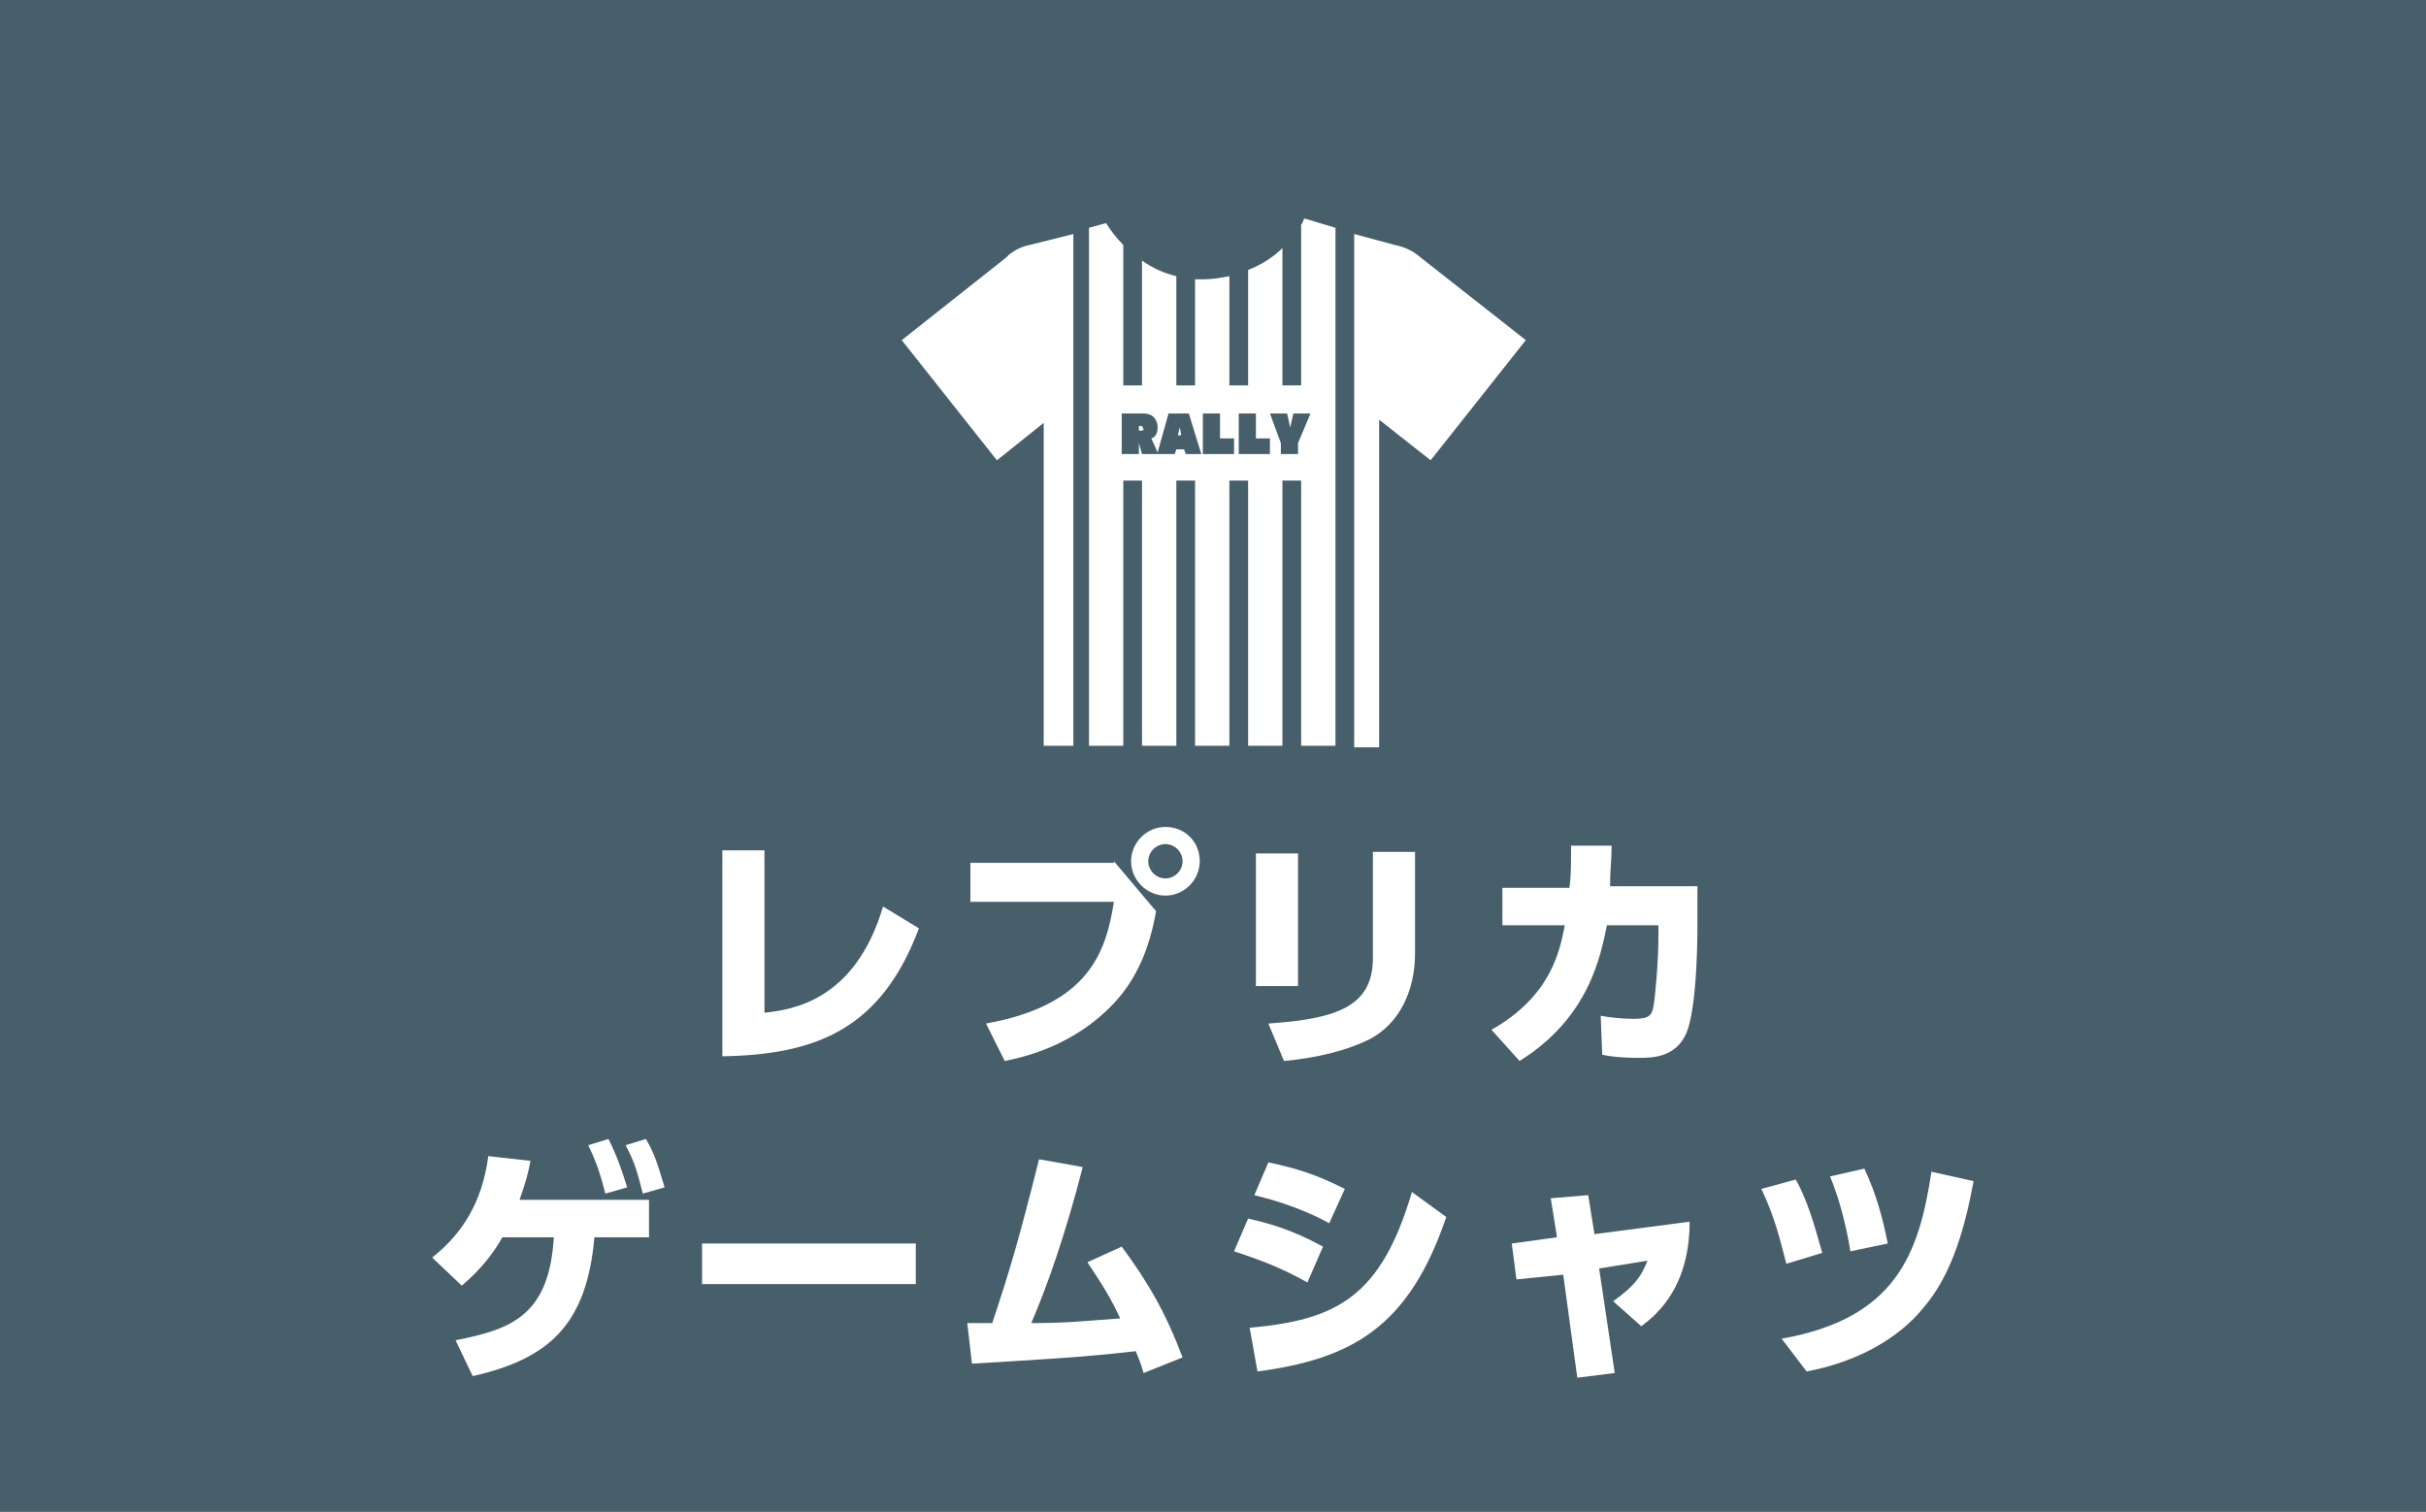 <?xml version="1.0" encoding="utf-8"?>
<!-- Generator: Adobe Illustrator 22.1.0, SVG Export Plug-In . SVG Version: 6.00 Build 0)  -->
<svg version="1.1" id="レイヤー_1" xmlns="http://www.w3.org/2000/svg" xmlns:xlink="http://www.w3.org/1999/xlink" x="0px"
	 y="0px" viewBox="0 0 155.5 96.9" style="enable-background:new 0 0 155.5 96.9;" xml:space="preserve">
<style type="text/css">
	.st0{fill:#475F6B;}
	.st1{fill:#FFFFFF;}
</style>
<g>
	<rect class="st0" width="155.5" height="96.9"/>
	<g>
		<path class="st1" d="M49.1,64.9c1.6-0.2,5.7-0.7,7.5-6.8l2.3,1.4c-2.4,6.4-6.5,8.1-12.6,8.2V54.5h2.7V64.9z"/>
		<path class="st1" d="M71.4,55.2l2.7,3.2c-0.4,2.3-1.2,4.3-2.7,5.9c-1.6,1.7-3.9,3.1-7,3.7l-1.2-2.4c6.7-1.2,7.7-4.7,8.2-7.8h-9.2
			v-2.5H71.4z M76.9,55.2c0,1.2-1,2.2-2.2,2.2s-2.2-1-2.2-2.2c0-1.2,1-2.2,2.2-2.2C75.9,53,76.9,53.9,76.9,55.2z M73.6,55.2
			c0,0.6,0.5,1.1,1.1,1.1c0.6,0,1.1-0.5,1.1-1.1s-0.5-1.1-1.1-1.1C74.1,54.1,73.6,54.6,73.6,55.2z"/>
		<path class="st1" d="M83.2,63.2h-2.7v-8.5h2.7V63.2z M90.7,61.1c0,2.4-1,4.5-2.9,5.5c-1.4,0.7-3.3,1.2-5.5,1.4l-1-2.4
			c4.4-0.3,6.7-1.1,6.7-4.2v-6.8h2.7V61.1z"/>
		<path class="st1" d="M95.6,66c3.9-2.2,4.4-5.2,4.7-6.7h-4v-2.4h4.3c0.1-0.8,0.1-1.3,0.1-2.7l2.6,0c0,1-0.1,1.5-0.1,2.6h5.6v2.6
			c0,1.7-0.1,5.3-0.7,6.8c-0.7,1.6-2.2,1.6-3.1,1.6c-1.1,0-1.9-0.1-2.3-0.2l-0.1-2.5c0.5,0.1,1.3,0.2,2.1,0.2c1,0,1.2-0.2,1.3-0.9
			c0.1-0.6,0.3-2.8,0.3-4.3v-0.8h-3.3c-0.4,1.9-1.1,5.9-5.6,8.7L95.6,66z"/>
		<path class="st1" d="M29.2,85.9c3.6-0.7,6-1.6,6.3-6.6h-3.3c-0.5,0.9-1.3,2-2.6,3.1l-1.9-1.8c1.9-1.5,3.2-3.5,3.6-6.5l2.7,0.3
			c-0.1,0.6-0.3,1.4-0.7,2.5h8.3v2.4h-3.5c-0.5,5.7-3,7.8-7.8,8.9L29.2,85.9z M39,73c0.5,1,0.8,1.8,1.2,3.1l-1.4,0.4
			c-0.3-1.2-0.6-2.1-1.1-3.1L39,73z M41.4,73c0.6,1,0.8,1.8,1.2,3.1l-1.4,0.4c-0.3-1.2-0.5-2-1.1-3.1L41.4,73z"/>
		<path class="st1" d="M58.7,79.7v2.6H45v-2.6H58.7z"/>
		<path class="st1" d="M62,84.8h1.6c1.1-3.3,1.7-5.3,3-10.5l2.8,0.5c-1.1,4.3-2.3,7.7-3.3,10c2.1,0,3-0.1,5.7-0.3
			c-0.6-1.3-1.1-2.1-2.1-3.6l2.2-1c1.7,2.3,2.8,4.2,3.9,7.1L73.3,88c-0.2-0.7-0.3-0.9-0.5-1.4c-3.5,0.4-5.6,0.5-10.5,0.8L62,84.8z"
			/>
		<path class="st1" d="M83.8,82.2c-1.9-1.1-3.8-1.7-4.7-2l0.9-2.1c1.3,0.3,2.8,0.7,4.8,1.8L83.8,82.2z M80.1,85.1
			c5.5-0.5,8.4-1.9,10.4-8.7l2.2,1.6c-2.4,7.1-6.1,9.1-12.1,9.9L80.1,85.1z M85.2,78.4c-2-1.1-4-1.6-4.8-1.8l0.9-2.1
			c1.9,0.4,3.1,0.8,4.9,1.7L85.2,78.4z"/>
		<path class="st1" d="M103.5,88l-2.4,0.3l-0.9-6.6L97.2,82l-0.3-2.3l2.9-0.4l-0.4-2.5l2.4-0.2l0.4,2.5l6.1-0.8c0,4.1-2,5.9-3.1,6.7
			l-1.8-1.6c1.4-1,1.8-1.6,2.2-2.6l-3.1,0.5L103.5,88z"/>
		<path class="st1" d="M114.5,81c-0.4-1.5-0.7-2.9-1.6-4.8l2.2-0.6c0.7,1.2,1.2,2.9,1.7,4.7L114.5,81z M114.2,85.8
			c7.3-1.3,8.8-5.4,9.6-10.7l2.7,0.6c-0.5,2.7-1.3,5.9-3.2,8.1c-1.6,2-4.3,3.5-7.5,4.1L114.2,85.8z M118.6,80.2
			c-0.1-0.7-0.5-2.9-1.3-4.8l2.2-0.5c0.8,1.7,1.2,3.3,1.5,4.8L118.6,80.2z"/>
	</g>
	<g>
		<path class="st1" d="M73.1,27.3H73v0.3h0.1c0.1,0,0.2,0,0.2-0.1C73.2,27.3,73.2,27.3,73.1,27.3z"/>
		<path class="st1" d="M64.7,16.3L64.7,16.3l-0.1,0.1c0,0-0.1,0.1-0.1,0.1l-6.7,5.3l6.1,7.7l3-2.4v20.7h1.9V15L66,15.7
			C65.5,15.8,65.1,16,64.7,16.3z"/>
		<path class="st1" d="M75.6,27.4c0,0.1-0.1,0.5-0.1,0.5h0.2C75.7,27.9,75.7,27.6,75.6,27.4L75.6,27.4z"/>
		<path class="st1" d="M90.8,16.3L90.8,16.3c-0.4-0.3-0.9-0.5-1.4-0.6L86.8,15v32.9h1.6V26.9l3.3,2.6l6.1-7.7L90.8,16.3z"/>
		<path class="st1" d="M83.4,14.4v10.3h-1.2v-8.8c-0.6,0.6-1.4,1.1-2.2,1.4v7.4h-1.2v-7c-0.5,0.1-1.1,0.2-1.6,0.2
			c-0.2,0-0.4,0-0.6,0v6.8h-1.2v-7c-0.8-0.2-1.5-0.5-2.2-1v8h-1.2v-9c-0.4-0.4-0.8-0.9-1.1-1.4l-1.1,0.3v33.2h2.2v-17h1.2v17h2.2
			v-17h1.2v17h2.2v-17H80v17h2.2v-17h1.2v17h2.2V14.6l-2-0.6C83.5,14.2,83.5,14.3,83.4,14.4z M76,29.1l-0.1-0.3h-0.5l-0.1,0.3h-1
			h-0.1h-1L73,28.4v0.7h-1.1v-2.6h1.4c0.6,0,0.9,0.4,0.9,0.9c0,0.3-0.1,0.6-0.4,0.7l0.4,0.9l0.7-2.5h1.3l0.8,2.6H76z M79.1,29.1h-2
			v-2.6h1.1v1.6h0.9V29.1z M81.4,29.1h-2v-2.6h1.1v1.6h0.9V29.1z M83.2,28.4v0.7h-1.1v-0.7l-0.7-1.9h1.1l0.2,0.9l0.2-0.9h1.1
			L83.2,28.4z"/>
	</g>
</g>
</svg>
